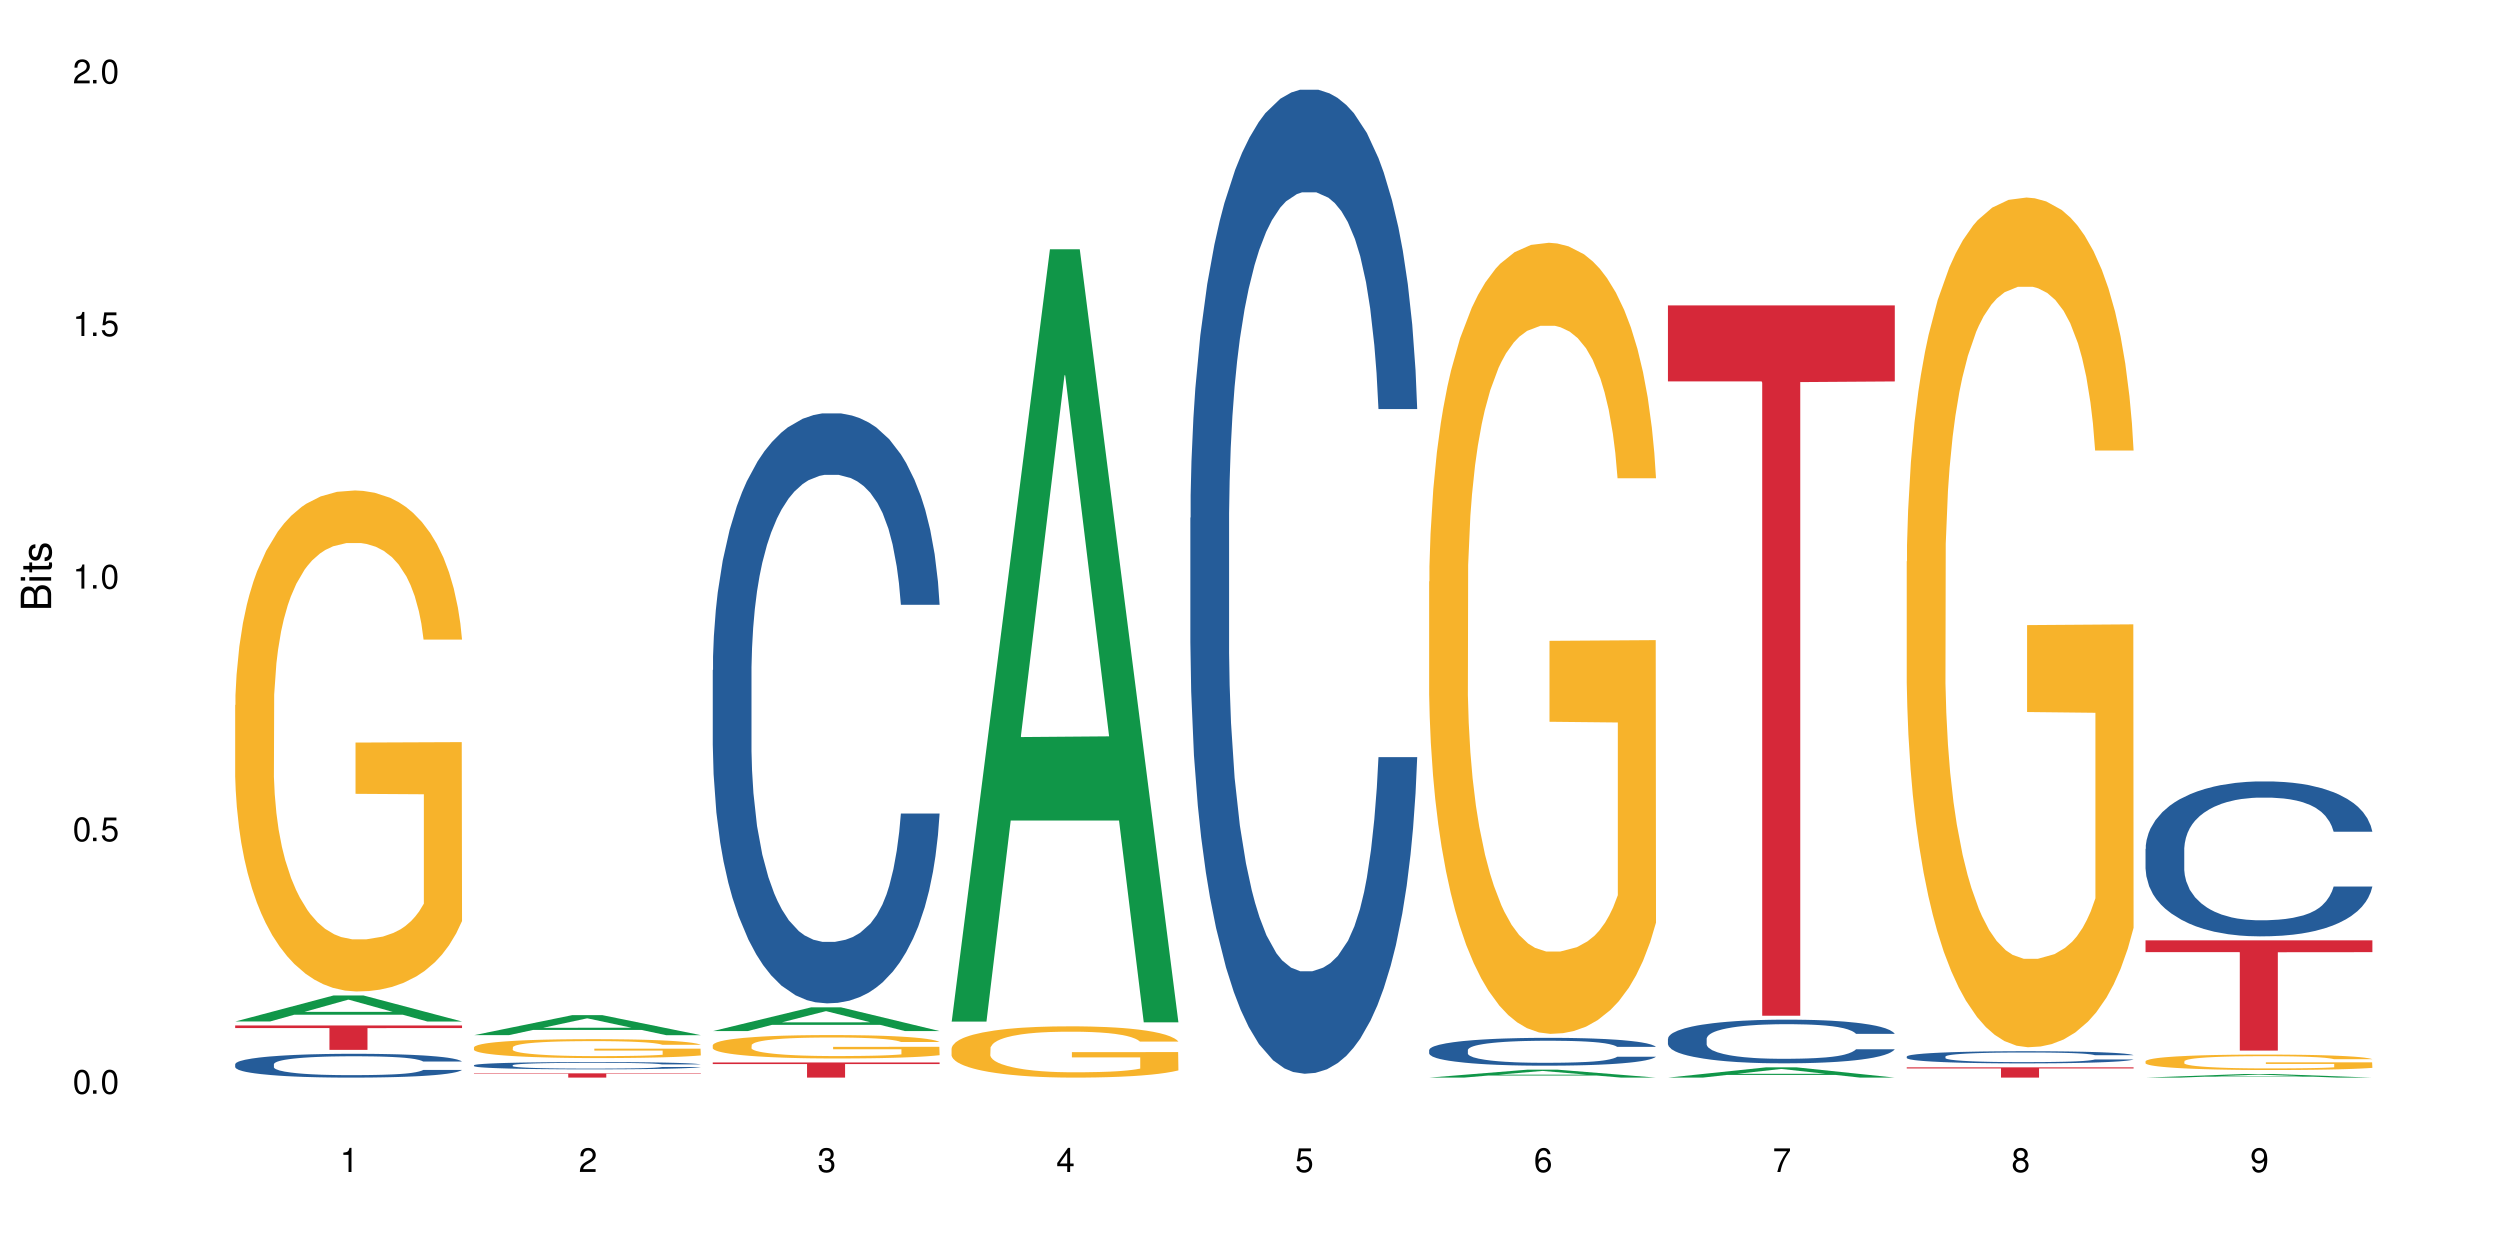 <?xml version="1.0" encoding="UTF-8"?>
<svg xmlns="http://www.w3.org/2000/svg" xmlns:xlink="http://www.w3.org/1999/xlink" width="720" height="360" viewBox="0 0 720 360">
<defs>
<g>
<g id="glyph-0-0">
</g>
<g id="glyph-0-1">
<path d="M 2.641 -6.938 C 2 -6.938 1.422 -6.656 1.078 -6.172 C 0.641 -5.562 0.406 -4.641 0.406 -3.359 C 0.406 -1.016 1.188 0.219 2.641 0.219 C 4.078 0.219 4.859 -1.016 4.859 -3.297 C 4.859 -4.641 4.656 -5.547 4.203 -6.172 C 3.844 -6.656 3.281 -6.938 2.641 -6.938 Z M 2.641 -6.188 C 3.547 -6.188 4 -5.25 4 -3.375 C 4 -1.406 3.562 -0.484 2.625 -0.484 C 1.734 -0.484 1.281 -1.438 1.281 -3.344 C 1.281 -5.25 1.734 -6.188 2.641 -6.188 Z M 2.641 -6.188 "/>
</g>
<g id="glyph-0-2">
<path d="M 1.828 -1 L 0.828 -1 L 0.828 0 L 1.828 0 Z M 1.828 -1 "/>
</g>
<g id="glyph-0-3">
<path d="M 4.562 -6.797 L 1.062 -6.797 L 0.547 -3.094 L 1.328 -3.094 C 1.719 -3.562 2.047 -3.734 2.578 -3.734 C 3.484 -3.734 4.062 -3.109 4.062 -2.094 C 4.062 -1.125 3.484 -0.531 2.578 -0.531 C 1.828 -0.531 1.375 -0.906 1.188 -1.672 L 0.328 -1.672 C 0.453 -1.109 0.547 -0.844 0.75 -0.594 C 1.125 -0.078 1.828 0.219 2.594 0.219 C 3.969 0.219 4.922 -0.781 4.922 -2.219 C 4.922 -3.562 4.031 -4.484 2.719 -4.484 C 2.25 -4.484 1.859 -4.359 1.469 -4.062 L 1.734 -5.969 L 4.562 -5.969 Z M 4.562 -6.797 "/>
</g>
<g id="glyph-0-4">
<path d="M 2.484 -4.938 L 2.484 0 L 3.328 0 L 3.328 -6.938 L 2.766 -6.938 C 2.469 -5.875 2.281 -5.734 0.984 -5.562 L 0.984 -4.938 Z M 2.484 -4.938 "/>
</g>
<g id="glyph-0-5">
<path d="M 4.859 -0.828 L 1.281 -0.828 C 1.359 -1.406 1.672 -1.781 2.5 -2.281 L 3.469 -2.828 C 4.406 -3.344 4.906 -4.062 4.906 -4.906 C 4.906 -5.484 4.672 -6.031 4.266 -6.406 C 3.859 -6.766 3.375 -6.938 2.719 -6.938 C 1.859 -6.938 1.219 -6.625 0.844 -6.031 C 0.609 -5.672 0.5 -5.234 0.484 -4.531 L 1.328 -4.531 C 1.359 -5.016 1.406 -5.281 1.531 -5.516 C 1.75 -5.938 2.188 -6.203 2.703 -6.203 C 3.469 -6.203 4.031 -5.641 4.031 -4.891 C 4.031 -4.344 3.719 -3.859 3.125 -3.516 L 2.234 -3 C 0.812 -2.172 0.406 -1.531 0.328 -0.016 L 4.859 -0.016 Z M 4.859 -0.828 "/>
</g>
<g id="glyph-0-6">
<path d="M 2.125 -3.188 L 2.578 -3.188 C 3.5 -3.188 3.984 -2.766 3.984 -1.922 C 3.984 -1.062 3.469 -0.531 2.594 -0.531 C 1.656 -0.531 1.203 -1 1.156 -2.016 L 0.312 -2.016 C 0.344 -1.453 0.438 -1.094 0.609 -0.781 C 0.953 -0.109 1.625 0.219 2.547 0.219 C 3.953 0.219 4.859 -0.625 4.859 -1.938 C 4.859 -2.828 4.516 -3.297 3.703 -3.594 C 4.344 -3.844 4.656 -4.328 4.656 -5.031 C 4.656 -6.219 3.875 -6.938 2.578 -6.938 C 1.203 -6.938 0.484 -6.172 0.453 -4.703 L 1.297 -4.703 C 1.312 -5.125 1.344 -5.359 1.453 -5.578 C 1.641 -5.969 2.062 -6.203 2.594 -6.203 C 3.344 -6.203 3.797 -5.75 3.797 -5 C 3.797 -4.516 3.609 -4.219 3.25 -4.047 C 3.016 -3.953 2.703 -3.922 2.125 -3.906 Z M 2.125 -3.188 "/>
</g>
<g id="glyph-0-7">
<path d="M 3.141 -1.672 L 3.141 0 L 3.984 0 L 3.984 -1.672 L 4.984 -1.672 L 4.984 -2.438 L 3.984 -2.438 L 3.984 -6.938 L 3.359 -6.938 L 0.266 -2.578 L 0.266 -1.672 Z M 3.141 -2.438 L 1 -2.438 L 3.141 -5.5 Z M 3.141 -2.438 "/>
</g>
<g id="glyph-0-8">
<path d="M 4.781 -5.125 C 4.609 -6.266 3.891 -6.938 2.844 -6.938 C 2.094 -6.938 1.422 -6.578 1.031 -5.953 C 0.594 -5.266 0.406 -4.422 0.406 -3.172 C 0.406 -2 0.578 -1.25 0.984 -0.641 C 1.359 -0.078 1.953 0.219 2.703 0.219 C 3.984 0.219 4.922 -0.75 4.922 -2.094 C 4.922 -3.375 4.062 -4.281 2.844 -4.281 C 2.172 -4.281 1.641 -4.031 1.281 -3.516 C 1.281 -5.234 1.828 -6.188 2.797 -6.188 C 3.391 -6.188 3.797 -5.797 3.938 -5.125 Z M 2.734 -3.531 C 3.547 -3.531 4.062 -2.953 4.062 -2.031 C 4.062 -1.156 3.484 -0.531 2.703 -0.531 C 1.922 -0.531 1.328 -1.188 1.328 -2.078 C 1.328 -2.938 1.906 -3.531 2.734 -3.531 Z M 2.734 -3.531 "/>
</g>
<g id="glyph-0-9">
<path d="M 4.984 -6.797 L 0.438 -6.797 L 0.438 -5.969 L 4.109 -5.969 C 2.5 -3.656 1.828 -2.234 1.328 0 L 2.219 0 C 2.594 -2.172 3.453 -4.047 4.984 -6.094 Z M 4.984 -6.797 "/>
</g>
<g id="glyph-0-10">
<path d="M 3.75 -3.656 C 4.469 -4.094 4.688 -4.438 4.688 -5.078 C 4.688 -6.172 3.844 -6.938 2.641 -6.938 C 1.438 -6.938 0.594 -6.172 0.594 -5.094 C 0.594 -4.438 0.812 -4.094 1.516 -3.656 C 0.734 -3.266 0.359 -2.703 0.359 -1.922 C 0.359 -0.656 1.281 0.219 2.641 0.219 C 3.984 0.219 4.922 -0.656 4.922 -1.922 C 4.922 -2.703 4.531 -3.266 3.75 -3.656 Z M 2.641 -6.188 C 3.359 -6.188 3.812 -5.75 3.812 -5.062 C 3.812 -4.406 3.344 -3.984 2.641 -3.984 C 1.922 -3.984 1.453 -4.406 1.453 -5.078 C 1.453 -5.75 1.922 -6.188 2.641 -6.188 Z M 2.641 -3.266 C 3.484 -3.266 4.062 -2.719 4.062 -1.906 C 4.062 -1.078 3.484 -0.531 2.625 -0.531 C 1.797 -0.531 1.219 -1.094 1.219 -1.906 C 1.219 -2.719 1.781 -3.266 2.641 -3.266 Z M 2.641 -3.266 "/>
</g>
<g id="glyph-0-11">
<path d="M 0.516 -1.578 C 0.672 -0.453 1.406 0.219 2.438 0.219 C 3.188 0.219 3.859 -0.141 4.266 -0.766 C 4.688 -1.453 4.891 -2.297 4.891 -3.547 C 4.891 -4.719 4.703 -5.453 4.312 -6.078 C 3.938 -6.641 3.344 -6.938 2.594 -6.938 C 1.297 -6.938 0.359 -5.969 0.359 -4.625 C 0.359 -3.344 1.234 -2.453 2.453 -2.453 C 3.094 -2.453 3.578 -2.672 4.016 -3.203 C 4 -1.484 3.469 -0.531 2.5 -0.531 C 1.906 -0.531 1.484 -0.906 1.359 -1.578 Z M 2.578 -6.203 C 3.375 -6.203 3.969 -5.531 3.969 -4.641 C 3.969 -3.797 3.391 -3.188 2.547 -3.188 C 1.734 -3.188 1.234 -3.766 1.234 -4.688 C 1.234 -5.562 1.797 -6.203 2.578 -6.203 Z M 2.578 -6.203 "/>
</g>
<g id="glyph-1-0">
</g>
<g id="glyph-1-1">
<path d="M 0 -0.953 L 0 -4.891 C 0 -5.719 -0.234 -6.344 -0.734 -6.797 C -1.188 -7.234 -1.812 -7.469 -2.5 -7.469 C -3.547 -7.469 -4.188 -7 -4.625 -5.875 C -4.984 -6.688 -5.625 -7.094 -6.531 -7.094 C -7.172 -7.094 -7.734 -6.859 -8.141 -6.391 C -8.562 -5.922 -8.75 -5.344 -8.75 -4.5 L -8.75 -0.953 Z M -4.984 -2.062 L -7.766 -2.062 L -7.766 -4.219 C -7.766 -4.844 -7.688 -5.203 -7.453 -5.5 C -7.219 -5.812 -6.859 -5.969 -6.375 -5.969 C -5.891 -5.969 -5.531 -5.812 -5.297 -5.5 C -5.062 -5.203 -4.984 -4.844 -4.984 -4.219 Z M -0.984 -2.062 L -4 -2.062 L -4 -4.781 C -4 -5.766 -3.438 -6.359 -2.484 -6.359 C -1.547 -6.359 -0.984 -5.766 -0.984 -4.781 Z M -0.984 -2.062 "/>
</g>
<g id="glyph-1-2">
<path d="M -6.281 -1.797 L -6.281 -0.797 L 0 -0.797 L 0 -1.797 Z M -8.75 -1.797 L -8.75 -0.797 L -7.484 -0.797 L -7.484 -1.797 Z M -8.75 -1.797 "/>
</g>
<g id="glyph-1-3">
<path d="M -6.281 -3.047 L -6.281 -2.016 L -8.016 -2.016 L -8.016 -1.016 L -6.281 -1.016 L -6.281 -0.172 L -5.469 -0.172 L -5.469 -1.016 L -0.719 -1.016 C -0.078 -1.016 0.281 -1.453 0.281 -2.234 C 0.281 -2.5 0.25 -2.719 0.188 -3.047 L -0.641 -3.047 C -0.609 -2.906 -0.594 -2.766 -0.594 -2.562 C -0.594 -2.141 -0.719 -2.016 -1.156 -2.016 L -5.469 -2.016 L -5.469 -3.047 Z M -6.281 -3.047 "/>
</g>
<g id="glyph-1-4">
<path d="M -4.531 -5.25 C -5.766 -5.25 -6.469 -4.422 -6.469 -2.969 C -6.469 -1.516 -5.719 -0.562 -4.547 -0.562 C -3.562 -0.562 -3.094 -1.062 -2.734 -2.562 L -2.516 -3.484 C -2.344 -4.188 -2.094 -4.469 -1.641 -4.469 C -1.047 -4.469 -0.641 -3.875 -0.641 -3 C -0.641 -2.453 -0.797 -2 -1.062 -1.75 C -1.25 -1.594 -1.422 -1.531 -1.875 -1.469 L -1.875 -0.406 C -0.422 -0.453 0.281 -1.266 0.281 -2.922 C 0.281 -4.5 -0.5 -5.516 -1.719 -5.516 C -2.656 -5.516 -3.172 -4.984 -3.469 -3.734 L -3.703 -2.766 C -3.891 -1.953 -4.156 -1.609 -4.594 -1.609 C -5.188 -1.609 -5.547 -2.125 -5.547 -2.938 C -5.547 -3.75 -5.203 -4.172 -4.531 -4.203 Z M -4.531 -5.25 "/>
</g>
</g>
</defs>
<rect x="-72" y="-36" width="864" height="432" fill="rgb(100%, 100%, 100%)" fill-opacity="1"/>
<path fill-rule="nonzero" fill="rgb(6.275%, 58.824%, 28.235%)" fill-opacity="1" d="M 67.73 294.188 L 67.801 294.18 L 96.07 286.691 L 104.656 286.691 L 133.066 294.195 L 123.082 294.195 L 115.965 292.234 L 84.762 292.234 L 77.781 294.188 L 67.73 294.188 L 87.766 291.426 L 113.102 291.418 L 100.469 287.918 L 100.328 287.91 L 100.188 287.93 L 87.695 291.418 L 87.766 291.426 Z M 67.73 294.188 "/>
<path fill-rule="nonzero" fill="rgb(14.51%, 36.078%, 60%)" fill-opacity="1" d="M 67.73 306.48 L 67.812 306.473 L 67.812 306.324 L 68.051 306.086 L 68.605 305.785 L 69.164 305.578 L 70.598 305.207 L 72.59 304.852 L 74.664 304.574 L 76.176 304.414 L 77.531 304.285 L 80.637 304.055 L 82.629 303.938 L 84.781 303.828 L 87.41 303.723 L 89.324 303.66 L 93.625 303.559 L 96.812 303.516 L 99.281 303.496 L 104.621 303.496 L 107.809 303.523 L 110.117 303.555 L 112.668 303.605 L 114.82 303.66 L 118.562 303.797 L 121.91 303.973 L 123.426 304.074 L 125.816 304.27 L 127.648 304.457 L 128.922 304.617 L 130.355 304.852 L 131.629 305.133 L 132.586 305.453 L 133.066 305.723 L 121.91 305.723 L 121.352 305.473 L 120.715 305.277 L 119.52 305.02 L 118.324 304.84 L 116.652 304.656 L 115.137 304.539 L 113.066 304.418 L 111.234 304.344 L 109.32 304.285 L 107.488 304.25 L 103.984 304.211 L 99.922 304.211 L 98.406 304.223 L 95.297 304.273 L 93.625 304.316 L 91.234 304.406 L 89.562 304.488 L 87.57 304.613 L 86.215 304.719 L 84.543 304.883 L 83.348 305.027 L 81.992 305.234 L 81.195 305.391 L 80.48 305.566 L 79.84 305.773 L 79.363 305.992 L 79.043 306.223 L 78.887 306.449 L 78.887 307.422 L 79.043 307.645 L 79.441 307.91 L 80.48 308.293 L 81.992 308.625 L 83.746 308.887 L 85.418 309.074 L 86.375 309.164 L 87.648 309.262 L 89.641 309.387 L 92.512 309.516 L 94.184 309.562 L 96.734 309.613 L 99.363 309.641 L 102.867 309.641 L 105.977 309.613 L 108.047 309.582 L 110.199 309.531 L 113.145 309.426 L 114.98 309.324 L 116.57 309.207 L 117.766 309.086 L 118.562 308.988 L 119.758 308.793 L 120.715 308.578 L 121.434 308.359 L 121.91 308.148 L 133.066 308.148 L 132.586 308.398 L 131.871 308.645 L 131.152 308.824 L 130.039 309.043 L 128.762 309.238 L 126.93 309.457 L 125.418 309.602 L 123.426 309.758 L 121.59 309.879 L 119.602 309.984 L 116.652 310.109 L 114.738 310.172 L 112.668 310.227 L 110.199 310.277 L 107.09 310.324 L 103.746 310.348 L 100.637 310.355 L 97.289 310.34 L 94.82 310.316 L 91.555 310.258 L 87.492 310.148 L 84.543 310.027 L 82.23 309.91 L 80.238 309.785 L 78.008 309.613 L 75.141 309.34 L 73.387 309.125 L 72.191 308.949 L 70.84 308.707 L 69.883 308.484 L 68.766 308.137 L 67.969 307.691 L 67.73 307.344 Z M 67.73 306.48 "/>
<path fill-rule="nonzero" fill="rgb(96.863%, 70.196%, 16.863%)" fill-opacity="1" d="M 67.73 203.055 L 67.812 202.922 L 67.812 200.289 L 68.129 194.359 L 68.926 186.188 L 69.961 179.465 L 71.078 174.195 L 71.793 171.43 L 72.988 167.477 L 74.023 164.574 L 76.656 158.645 L 80 153.109 L 81.832 150.738 L 83.906 148.5 L 86.852 145.996 L 88.207 145.074 L 92.352 142.965 L 97.051 141.645 L 102.23 141.25 L 104.621 141.383 L 107.887 141.91 L 112.348 143.359 L 114.898 144.676 L 116.891 145.996 L 118.961 147.707 L 121.512 150.344 L 123.902 153.508 L 125.816 156.668 L 127.727 160.621 L 129.32 164.84 L 130.676 169.453 L 131.871 174.984 L 132.586 179.598 L 133.066 184.211 L 121.988 184.211 L 121.352 179.598 L 120.637 176.039 L 119.441 171.691 L 118.246 168.527 L 117.051 166.023 L 114.82 162.598 L 112.906 160.492 L 110.516 158.645 L 108.207 157.461 L 105.578 156.668 L 103.984 156.406 L 99.762 156.406 L 95.938 157.328 L 93.707 158.383 L 92.113 159.438 L 89.879 161.414 L 88.527 162.996 L 87.73 164.047 L 85.34 168.133 L 83.746 171.824 L 82.871 174.328 L 81.754 178.281 L 80.957 181.84 L 80.082 187.109 L 79.602 191.062 L 78.965 200.023 L 78.887 223.742 L 79.125 228.75 L 79.602 234.156 L 80.238 238.898 L 81.195 243.906 L 82.152 247.727 L 83.824 252.867 L 85.258 256.293 L 86.375 258.535 L 88.527 262.09 L 89.402 263.277 L 91.473 265.648 L 93.625 267.496 L 96.254 269.074 L 98.246 269.867 L 101.434 270.527 L 105.496 270.527 L 110.277 269.734 L 113.305 268.68 L 115.379 267.625 L 116.73 266.703 L 118.406 265.254 L 119.602 263.938 L 120.715 262.488 L 122.07 260.246 L 122.07 228.75 L 102.391 228.621 L 102.391 213.859 L 132.984 213.73 L 133.066 265.254 L 131.391 268.812 L 129.32 272.238 L 127.328 274.875 L 125.258 277.113 L 122.309 279.617 L 119.918 281.199 L 116.254 283.043 L 112.906 284.23 L 109.402 285.02 L 106.293 285.418 L 102.629 285.547 L 99.363 285.285 L 95.855 284.492 L 93.066 283.441 L 90.52 282.121 L 87.969 280.41 L 84.781 277.641 L 82.711 275.402 L 80.559 272.633 L 78.406 269.34 L 76.496 265.781 L 75.219 263.016 L 73.945 259.852 L 72.59 255.898 L 71.316 251.418 L 70.359 247.332 L 69.484 242.719 L 68.848 238.371 L 68.211 232.441 L 67.891 227.699 L 67.73 223.613 Z M 67.73 203.055 "/>
<path fill-rule="nonzero" fill="rgb(83.922%, 15.686%, 22.353%)" fill-opacity="1" d="M 67.73 295.336 L 133.066 295.336 L 133.066 296.086 L 105.836 296.094 L 105.836 302.355 L 94.879 302.355 L 94.879 296.102 L 94.723 296.086 L 67.73 296.086 Z M 67.73 295.336 "/>
<path fill-rule="nonzero" fill="rgb(6.275%, 58.824%, 28.235%)" fill-opacity="1" d="M 136.504 298.125 L 136.574 298.121 L 164.844 292.352 L 173.43 292.352 L 201.836 298.133 L 191.855 298.133 L 184.738 296.621 L 153.535 296.621 L 146.555 298.125 L 136.504 298.125 L 156.535 296 L 181.875 295.992 L 169.242 293.297 L 169.102 293.289 L 168.961 293.305 L 156.469 295.992 L 156.535 296 Z M 136.504 298.125 "/>
<path fill-rule="nonzero" fill="rgb(14.51%, 36.078%, 60%)" fill-opacity="1" d="M 136.504 306.785 L 136.582 306.781 L 136.582 306.734 L 136.824 306.664 L 137.379 306.57 L 137.938 306.508 L 139.371 306.395 L 141.363 306.285 L 143.434 306.199 L 144.949 306.148 L 146.305 306.113 L 149.41 306.039 L 151.402 306.004 L 153.555 305.973 L 156.184 305.938 L 158.098 305.918 L 162.398 305.891 L 165.586 305.875 L 168.055 305.871 L 173.395 305.871 L 176.582 305.879 L 178.891 305.887 L 181.441 305.902 L 183.594 305.918 L 187.336 305.961 L 190.684 306.016 L 192.195 306.047 L 194.586 306.105 L 196.418 306.164 L 197.695 306.215 L 199.129 306.285 L 200.402 306.371 L 201.359 306.469 L 201.836 306.551 L 190.684 306.551 L 190.125 306.477 L 189.488 306.414 L 188.293 306.336 L 187.098 306.281 L 185.426 306.227 L 183.91 306.188 L 181.84 306.152 L 180.008 306.129 L 178.094 306.113 L 176.262 306.102 L 172.758 306.09 L 168.691 306.09 L 167.18 306.094 L 164.07 306.109 L 162.398 306.121 L 160.008 306.148 L 158.336 306.172 L 156.344 306.211 L 154.988 306.242 L 153.316 306.293 L 152.121 306.34 L 150.766 306.402 L 149.969 306.449 L 149.25 306.504 L 148.613 306.566 L 148.137 306.633 L 147.816 306.707 L 147.66 306.773 L 147.66 307.07 L 147.816 307.141 L 148.215 307.223 L 149.25 307.34 L 150.766 307.441 L 152.52 307.523 L 154.191 307.578 L 155.148 307.605 L 156.422 307.637 L 158.414 307.676 L 161.281 307.715 L 162.957 307.73 L 165.504 307.746 L 168.137 307.754 L 171.641 307.754 L 174.746 307.746 L 176.82 307.734 L 178.973 307.719 L 181.918 307.688 L 183.75 307.656 L 185.344 307.621 L 186.539 307.582 L 187.336 307.551 L 188.531 307.492 L 189.488 307.426 L 190.203 307.359 L 190.684 307.297 L 201.836 307.297 L 201.359 307.371 L 200.645 307.445 L 199.926 307.504 L 198.809 307.57 L 197.535 307.629 L 195.703 307.695 L 194.188 307.742 L 192.195 307.789 L 190.363 307.824 L 188.371 307.859 L 185.426 307.895 L 183.512 307.914 L 181.441 307.934 L 178.973 307.949 L 175.863 307.961 L 172.516 307.969 L 169.41 307.973 L 166.062 307.969 L 163.594 307.961 L 160.328 307.941 L 156.262 307.906 L 153.316 307.871 L 151.004 307.836 L 149.012 307.797 L 146.781 307.746 L 143.914 307.66 L 142.16 307.594 L 140.965 307.539 L 139.609 307.465 L 138.656 307.398 L 137.539 307.293 L 136.742 307.156 L 136.504 307.051 Z M 136.504 306.785 "/>
<path fill-rule="nonzero" fill="rgb(96.863%, 70.196%, 16.863%)" fill-opacity="1" d="M 136.504 301.609 L 136.582 301.605 L 136.582 301.504 L 136.902 301.281 L 137.699 300.973 L 138.734 300.719 L 139.852 300.52 L 140.566 300.414 L 141.762 300.266 L 142.797 300.156 L 145.426 299.934 L 148.773 299.723 L 150.605 299.633 L 152.68 299.547 L 155.625 299.453 L 156.98 299.418 L 161.125 299.34 L 165.824 299.289 L 171.004 299.273 L 173.395 299.281 L 176.66 299.301 L 181.121 299.355 L 183.672 299.402 L 185.664 299.453 L 187.734 299.52 L 190.285 299.617 L 192.676 299.738 L 194.586 299.855 L 196.5 300.008 L 198.094 300.168 L 199.449 300.34 L 200.645 300.551 L 201.359 300.723 L 201.836 300.898 L 190.762 300.898 L 190.125 300.723 L 189.41 300.59 L 188.215 300.426 L 187.02 300.305 L 185.824 300.211 L 183.594 300.082 L 181.68 300 L 179.289 299.934 L 176.98 299.887 L 174.348 299.855 L 172.758 299.848 L 168.535 299.848 L 164.707 299.883 L 162.477 299.922 L 160.883 299.961 L 158.652 300.035 L 157.301 300.098 L 156.504 300.137 L 154.113 300.289 L 152.52 300.43 L 151.641 300.523 L 150.527 300.676 L 149.73 300.809 L 148.852 301.008 L 148.375 301.156 L 147.738 301.496 L 147.66 302.391 L 147.898 302.582 L 148.375 302.785 L 149.012 302.965 L 149.969 303.152 L 150.926 303.297 L 152.598 303.492 L 154.031 303.621 L 155.148 303.707 L 157.301 303.84 L 158.176 303.887 L 160.246 303.977 L 162.398 304.043 L 165.027 304.105 L 167.02 304.133 L 170.207 304.16 L 174.27 304.16 L 179.051 304.129 L 182.078 304.09 L 184.148 304.051 L 185.504 304.016 L 187.176 303.961 L 188.371 303.91 L 189.488 303.855 L 190.844 303.77 L 190.844 302.582 L 171.164 302.574 L 171.164 302.02 L 201.758 302.012 L 201.836 303.961 L 200.164 304.094 L 198.094 304.223 L 196.102 304.324 L 194.031 304.41 L 191.082 304.504 L 188.691 304.562 L 185.027 304.633 L 181.68 304.676 L 178.176 304.707 L 175.066 304.723 L 171.402 304.727 L 168.137 304.719 L 164.629 304.688 L 161.84 304.648 L 159.289 304.598 L 156.742 304.531 L 153.555 304.43 L 151.484 304.344 L 149.332 304.238 L 147.18 304.113 L 145.27 303.98 L 143.992 303.875 L 142.719 303.758 L 141.363 303.605 L 140.09 303.438 L 139.133 303.281 L 138.258 303.109 L 137.617 302.945 L 136.98 302.719 L 136.664 302.543 L 136.504 302.387 Z M 136.504 301.609 "/>
<path fill-rule="nonzero" fill="rgb(83.922%, 15.686%, 22.353%)" fill-opacity="1" d="M 136.504 309.113 L 201.836 309.113 L 201.836 309.246 L 174.609 309.246 L 174.609 310.355 L 163.652 310.355 L 163.652 309.25 L 163.496 309.246 L 136.504 309.246 Z M 136.504 309.113 "/>
<path fill-rule="nonzero" fill="rgb(6.275%, 58.824%, 28.235%)" fill-opacity="1" d="M 205.277 296.949 L 205.348 296.941 L 233.617 290.113 L 242.203 290.113 L 270.609 296.953 L 260.629 296.953 L 253.508 295.168 L 222.309 295.168 L 215.328 296.949 L 205.277 296.949 L 225.309 294.43 L 250.648 294.422 L 238.012 291.23 L 237.875 291.223 L 237.734 291.242 L 225.238 294.422 L 225.309 294.43 Z M 205.277 296.949 "/>
<path fill-rule="nonzero" fill="rgb(14.51%, 36.078%, 60%)" fill-opacity="1" d="M 205.277 192.984 L 205.355 192.828 L 205.355 189.102 L 205.594 183.199 L 206.152 175.742 L 206.711 170.617 L 208.145 161.453 L 210.137 152.598 L 212.207 145.766 L 213.723 141.727 L 215.078 138.621 L 218.184 132.875 L 220.176 129.922 L 222.328 127.281 L 224.957 124.641 L 226.867 123.09 L 231.172 120.602 L 234.359 119.516 L 236.828 119.051 L 242.168 119.051 L 245.352 119.672 L 247.664 120.449 L 250.215 121.691 L 252.363 123.09 L 256.109 126.504 L 259.457 130.855 L 260.969 133.34 L 263.359 138.156 L 265.191 142.812 L 266.469 146.852 L 267.902 152.598 L 269.176 159.59 L 270.133 167.512 L 270.609 174.188 L 259.457 174.188 L 258.898 167.977 L 258.262 163.16 L 257.066 156.793 L 255.871 152.289 L 254.195 147.785 L 252.684 144.832 L 250.613 141.883 L 248.777 140.02 L 246.867 138.621 L 245.035 137.688 L 241.527 136.758 L 237.465 136.758 L 235.953 137.066 L 232.844 138.309 L 231.172 139.398 L 228.781 141.57 L 227.109 143.59 L 225.117 146.699 L 223.762 149.336 L 222.09 153.375 L 220.895 156.949 L 219.539 162.074 L 218.742 165.957 L 218.023 170.305 L 217.387 175.43 L 216.91 180.867 L 216.59 186.613 L 216.43 192.207 L 216.43 216.281 L 216.59 221.871 L 216.988 228.395 L 218.023 237.871 L 219.539 246.102 L 221.293 252.625 L 222.965 257.285 L 223.922 259.461 L 225.195 261.945 L 227.188 265.051 L 230.055 268.156 L 231.73 269.402 L 234.277 270.645 L 236.906 271.266 L 240.414 271.266 L 243.52 270.645 L 245.594 269.867 L 247.742 268.625 L 250.691 265.984 L 252.523 263.5 L 254.117 260.547 L 255.312 257.598 L 256.109 255.109 L 257.305 250.297 L 258.262 245.016 L 258.977 239.578 L 259.457 234.297 L 270.609 234.297 L 270.133 240.512 L 269.414 246.57 L 268.699 251.074 L 267.582 256.508 L 266.309 261.324 L 264.477 266.762 L 262.961 270.332 L 260.969 274.215 L 259.137 277.168 L 257.145 279.809 L 254.195 282.914 L 252.285 284.465 L 250.215 285.863 L 247.742 287.105 L 244.637 288.195 L 241.289 288.816 L 238.184 288.973 L 234.836 288.66 L 232.367 288.039 L 229.098 286.641 L 225.035 283.844 L 222.09 280.895 L 219.777 277.941 L 217.785 274.836 L 215.555 270.645 L 212.688 263.809 L 210.934 258.527 L 209.738 254.18 L 208.383 248.121 L 207.426 242.684 L 206.312 233.988 L 205.516 222.961 L 205.277 214.418 Z M 205.277 192.984 "/>
<path fill-rule="nonzero" fill="rgb(96.863%, 70.196%, 16.863%)" fill-opacity="1" d="M 205.277 300.984 L 205.355 300.98 L 205.355 300.855 L 205.676 300.578 L 206.473 300.195 L 207.508 299.883 L 208.621 299.637 L 209.34 299.508 L 210.535 299.32 L 211.57 299.188 L 214.199 298.91 L 217.547 298.652 L 219.379 298.539 L 221.449 298.434 L 224.398 298.316 L 225.754 298.273 L 229.895 298.176 L 234.598 298.113 L 239.777 298.098 L 242.168 298.102 L 245.434 298.129 L 249.895 298.195 L 252.445 298.258 L 254.438 298.316 L 256.508 298.398 L 259.059 298.52 L 261.449 298.668 L 263.359 298.816 L 265.273 299 L 266.867 299.199 L 268.219 299.414 L 269.414 299.672 L 270.133 299.891 L 270.609 300.105 L 259.535 300.105 L 258.898 299.891 L 258.18 299.723 L 256.984 299.52 L 255.789 299.371 L 254.594 299.254 L 252.363 299.094 L 250.453 298.996 L 248.062 298.91 L 245.75 298.855 L 243.121 298.816 L 241.527 298.805 L 237.305 298.805 L 233.48 298.848 L 231.25 298.898 L 229.656 298.945 L 227.426 299.039 L 226.07 299.113 L 225.273 299.16 L 222.883 299.352 L 221.293 299.527 L 220.414 299.641 L 219.301 299.828 L 218.504 299.992 L 217.625 300.238 L 217.148 300.426 L 216.512 300.844 L 216.43 301.953 L 216.672 302.188 L 217.148 302.438 L 217.785 302.66 L 218.742 302.895 L 219.699 303.074 L 221.371 303.312 L 222.805 303.473 L 223.922 303.578 L 226.07 303.746 L 226.949 303.801 L 229.02 303.91 L 231.172 303.996 L 233.801 304.07 L 235.793 304.109 L 238.98 304.141 L 243.043 304.141 L 247.824 304.102 L 250.852 304.055 L 252.922 304.004 L 254.277 303.961 L 255.949 303.895 L 257.145 303.832 L 258.262 303.766 L 259.613 303.66 L 259.613 302.188 L 239.934 302.18 L 239.934 301.492 L 270.531 301.484 L 270.609 303.895 L 268.938 304.059 L 266.867 304.219 L 264.875 304.344 L 262.801 304.449 L 259.855 304.566 L 257.465 304.637 L 253.801 304.727 L 250.453 304.781 L 246.945 304.816 L 243.84 304.836 L 240.176 304.84 L 236.906 304.828 L 233.402 304.793 L 230.613 304.742 L 228.062 304.68 L 225.516 304.602 L 222.328 304.473 L 220.254 304.367 L 218.105 304.238 L 215.953 304.086 L 214.039 303.918 L 212.766 303.789 L 211.492 303.641 L 210.137 303.457 L 208.863 303.246 L 207.906 303.055 L 207.027 302.84 L 206.391 302.637 L 205.754 302.359 L 205.438 302.137 L 205.277 301.945 Z M 205.277 300.984 "/>
<path fill-rule="nonzero" fill="rgb(83.922%, 15.686%, 22.353%)" fill-opacity="1" d="M 205.277 305.984 L 270.609 305.984 L 270.609 306.453 L 243.383 306.457 L 243.383 310.355 L 232.426 310.355 L 232.426 306.461 L 232.266 306.453 L 205.277 306.453 Z M 205.277 305.984 "/>
<path fill-rule="nonzero" fill="rgb(6.275%, 58.824%, 28.235%)" fill-opacity="1" d="M 274.051 294.23 L 274.117 294.02 L 302.387 71.781 L 310.973 71.781 L 339.383 294.438 L 329.402 294.438 L 322.281 236.316 L 291.082 236.316 L 284.102 294.23 L 274.051 294.23 L 294.082 212.273 L 319.422 212.066 L 306.785 108.16 L 306.645 107.949 L 306.508 108.578 L 294.012 212.066 L 294.082 212.273 Z M 274.051 294.23 "/>
<path fill-rule="nonzero" fill="rgb(96.863%, 70.196%, 16.863%)" fill-opacity="1" d="M 274.051 301.91 L 274.129 301.895 L 274.129 301.625 L 274.449 301.02 L 275.246 300.184 L 276.281 299.492 L 277.395 298.953 L 278.113 298.672 L 279.309 298.266 L 280.344 297.969 L 282.973 297.363 L 286.32 296.797 L 288.152 296.555 L 290.223 296.324 L 293.172 296.066 L 294.527 295.973 L 298.668 295.758 L 303.371 295.621 L 308.547 295.582 L 310.938 295.594 L 314.207 295.648 L 318.668 295.797 L 321.219 295.934 L 323.207 296.066 L 325.281 296.242 L 327.832 296.512 L 330.219 296.836 L 332.133 297.16 L 334.043 297.566 L 335.637 297.996 L 336.992 298.469 L 338.188 299.035 L 338.906 299.508 L 339.383 299.98 L 328.309 299.98 L 327.672 299.508 L 326.953 299.145 L 325.758 298.699 L 324.562 298.375 L 323.367 298.117 L 321.137 297.766 L 319.227 297.551 L 316.836 297.363 L 314.523 297.242 L 311.895 297.16 L 310.301 297.133 L 306.078 297.133 L 302.254 297.227 L 300.023 297.336 L 298.43 297.441 L 296.199 297.645 L 294.844 297.809 L 294.047 297.914 L 291.656 298.332 L 290.062 298.711 L 289.188 298.969 L 288.07 299.371 L 287.273 299.738 L 286.398 300.277 L 285.922 300.68 L 285.285 301.598 L 285.203 304.027 L 285.441 304.539 L 285.922 305.094 L 286.559 305.578 L 287.516 306.09 L 288.469 306.48 L 290.145 307.008 L 291.578 307.359 L 292.691 307.59 L 294.844 307.953 L 295.723 308.074 L 297.793 308.316 L 299.945 308.504 L 302.574 308.668 L 304.566 308.75 L 307.75 308.816 L 311.816 308.816 L 316.598 308.734 L 319.625 308.629 L 321.695 308.52 L 323.051 308.426 L 324.723 308.277 L 325.918 308.141 L 327.035 307.992 L 328.387 307.762 L 328.387 304.539 L 308.707 304.527 L 308.707 303.016 L 339.305 303 L 339.383 308.277 L 337.711 308.641 L 335.637 308.992 L 333.645 309.262 L 331.574 309.492 L 328.625 309.746 L 326.238 309.91 L 322.57 310.098 L 319.227 310.219 L 315.719 310.301 L 312.613 310.34 L 308.945 310.355 L 305.68 310.328 L 302.176 310.246 L 299.387 310.137 L 296.836 310.004 L 294.285 309.828 L 291.102 309.543 L 289.027 309.316 L 286.875 309.031 L 284.727 308.695 L 282.812 308.332 L 281.539 308.047 L 280.266 307.723 L 278.91 307.32 L 277.633 306.859 L 276.68 306.441 L 275.801 305.969 L 275.164 305.523 L 274.527 304.918 L 274.207 304.43 L 274.051 304.012 Z M 274.051 301.91 "/>
<path fill-rule="nonzero" fill="rgb(14.51%, 36.078%, 60%)" fill-opacity="1" d="M 342.82 149.156 L 342.902 148.898 L 342.902 142.684 L 343.141 132.84 L 343.699 120.402 L 344.258 111.855 L 345.691 96.57 L 347.684 81.805 L 349.754 70.41 L 351.266 63.672 L 352.621 58.492 L 355.73 48.906 L 357.723 43.984 L 359.871 39.582 L 362.5 35.18 L 364.414 32.59 L 368.715 28.445 L 371.902 26.629 L 374.375 25.852 L 379.711 25.852 L 382.898 26.891 L 385.211 28.184 L 387.758 30.258 L 389.91 32.59 L 393.656 38.289 L 397 45.539 L 398.516 49.684 L 400.906 57.715 L 402.738 65.488 L 404.012 72.223 L 405.445 81.805 L 406.723 93.465 L 407.68 106.676 L 408.156 117.812 L 397 117.812 L 396.445 107.453 L 395.805 99.422 L 394.609 88.801 L 393.414 81.289 L 391.742 73.777 L 390.23 68.855 L 388.156 63.934 L 386.324 60.824 L 384.414 58.492 L 382.578 56.938 L 379.074 55.383 L 375.012 55.383 L 373.496 55.902 L 370.391 57.973 L 368.715 59.789 L 366.324 63.414 L 364.652 66.781 L 362.66 71.961 L 361.305 76.367 L 359.633 83.102 L 358.438 89.059 L 357.082 97.609 L 356.285 104.086 L 355.57 111.336 L 354.934 119.887 L 354.453 128.953 L 354.137 138.539 L 353.977 147.863 L 353.977 188.016 L 354.137 197.34 L 354.535 208.219 L 355.57 224.023 L 357.082 237.75 L 358.836 248.633 L 360.508 256.402 L 361.465 260.027 L 362.742 264.172 L 364.734 269.355 L 367.602 274.535 L 369.273 276.609 L 371.824 278.68 L 374.453 279.715 L 377.957 279.715 L 381.066 278.68 L 383.137 277.387 L 385.289 275.312 L 388.238 270.91 L 390.07 266.766 L 391.664 261.844 L 392.859 256.922 L 393.656 252.777 L 394.852 244.746 L 395.805 235.938 L 396.523 226.871 L 397 218.062 L 408.156 218.062 L 407.68 228.426 L 406.961 238.527 L 406.242 246.039 L 405.129 255.105 L 403.852 263.137 L 402.02 272.203 L 400.508 278.16 L 398.516 284.637 L 396.684 289.559 L 394.691 293.965 L 391.742 299.145 L 389.832 301.734 L 387.758 304.066 L 385.289 306.141 L 382.18 307.953 L 378.836 308.988 L 375.727 309.246 L 372.383 308.73 L 369.91 307.691 L 366.645 305.363 L 362.582 300.699 L 359.633 295.777 L 357.324 290.855 L 355.332 285.676 L 353.102 278.68 L 350.23 267.281 L 348.48 258.473 L 347.285 251.223 L 345.93 241.117 L 344.973 232.051 L 343.859 217.547 L 343.062 199.152 L 342.82 184.906 Z M 342.82 149.156 "/>
<path fill-rule="nonzero" fill="rgb(6.275%, 58.824%, 28.235%)" fill-opacity="1" d="M 411.594 310.352 L 411.664 310.348 L 439.934 308.062 L 448.52 308.062 L 476.93 310.355 L 466.945 310.355 L 459.828 309.754 L 428.625 309.754 L 421.645 310.352 L 411.594 310.352 L 431.629 309.508 L 456.965 309.504 L 444.332 308.438 L 444.191 308.434 L 444.051 308.441 L 431.559 309.504 L 431.629 309.508 Z M 411.594 310.352 "/>
<path fill-rule="nonzero" fill="rgb(14.51%, 36.078%, 60%)" fill-opacity="1" d="M 411.594 302.391 L 411.676 302.383 L 411.676 302.207 L 411.914 301.93 L 412.473 301.578 L 413.027 301.336 L 414.461 300.902 L 416.453 300.484 L 418.527 300.164 L 420.039 299.973 L 421.395 299.824 L 424.5 299.555 L 426.492 299.414 L 428.645 299.289 L 431.273 299.164 L 433.188 299.094 L 437.488 298.977 L 440.676 298.926 L 443.145 298.902 L 448.484 298.902 L 451.672 298.93 L 453.98 298.969 L 456.531 299.027 L 458.684 299.094 L 462.426 299.254 L 465.773 299.457 L 467.289 299.574 L 469.68 299.805 L 471.512 300.023 L 472.785 300.215 L 474.219 300.484 L 475.496 300.816 L 476.449 301.188 L 476.93 301.504 L 465.773 301.504 L 465.215 301.211 L 464.578 300.984 L 463.383 300.684 L 462.188 300.469 L 460.516 300.258 L 459 300.117 L 456.93 299.98 L 455.098 299.891 L 453.184 299.824 L 451.352 299.781 L 447.848 299.738 L 443.785 299.738 L 442.27 299.754 L 439.164 299.812 L 437.488 299.863 L 435.098 299.965 L 433.426 300.059 L 431.434 300.207 L 430.078 300.332 L 428.406 300.52 L 427.211 300.691 L 425.855 300.934 L 425.059 301.113 L 424.344 301.32 L 423.707 301.562 L 423.227 301.82 L 422.91 302.09 L 422.75 302.352 L 422.75 303.488 L 422.91 303.754 L 423.309 304.062 L 424.344 304.508 L 425.855 304.895 L 427.609 305.203 L 429.281 305.426 L 430.238 305.527 L 431.512 305.645 L 433.504 305.789 L 436.375 305.938 L 438.047 305.996 L 440.598 306.055 L 443.227 306.082 L 446.73 306.082 L 449.84 306.055 L 451.91 306.016 L 454.062 305.957 L 457.008 305.836 L 458.844 305.719 L 460.438 305.578 L 461.629 305.438 L 462.426 305.32 L 463.621 305.094 L 464.578 304.844 L 465.297 304.59 L 465.773 304.34 L 476.93 304.34 L 476.449 304.633 L 475.734 304.918 L 475.016 305.129 L 473.902 305.387 L 472.625 305.613 L 470.793 305.871 L 469.281 306.039 L 467.289 306.223 L 465.457 306.363 L 463.465 306.488 L 460.516 306.633 L 458.602 306.707 L 456.531 306.773 L 454.062 306.832 L 450.953 306.883 L 447.609 306.91 L 444.5 306.918 L 441.152 306.902 L 438.684 306.875 L 435.418 306.809 L 431.355 306.676 L 428.406 306.539 L 426.094 306.398 L 424.105 306.254 L 421.871 306.055 L 419.004 305.73 L 417.25 305.484 L 416.055 305.277 L 414.703 304.992 L 413.746 304.734 L 412.629 304.324 L 411.832 303.805 L 411.594 303.402 Z M 411.594 302.391 "/>
<path fill-rule="nonzero" fill="rgb(96.863%, 70.196%, 16.863%)" fill-opacity="1" d="M 411.594 167.5 L 411.676 167.293 L 411.676 163.133 L 411.992 153.77 L 412.789 140.867 L 413.824 130.254 L 414.941 121.934 L 415.656 117.562 L 416.852 111.32 L 417.891 106.742 L 420.52 97.379 L 423.863 88.641 L 425.695 84.895 L 427.77 81.355 L 430.715 77.402 L 432.07 75.945 L 436.215 72.617 L 440.914 70.535 L 446.094 69.914 L 448.484 70.121 L 451.75 70.953 L 456.211 73.242 L 458.762 75.324 L 460.754 77.402 L 462.824 80.109 L 465.375 84.27 L 467.766 89.266 L 469.68 94.258 L 471.59 100.5 L 473.184 107.16 L 474.539 114.441 L 475.734 123.18 L 476.449 130.465 L 476.93 137.746 L 465.855 137.746 L 465.215 130.465 L 464.5 124.844 L 463.305 117.98 L 462.109 112.984 L 460.914 109.031 L 458.684 103.621 L 456.77 100.293 L 454.379 97.379 L 452.07 95.508 L 449.441 94.258 L 447.848 93.84 L 443.625 93.84 L 439.801 95.297 L 437.57 96.961 L 435.977 98.629 L 433.746 101.75 L 432.391 104.246 L 431.594 105.91 L 429.203 112.359 L 427.609 118.188 L 426.734 122.141 L 425.617 128.383 L 424.82 134 L 423.945 142.324 L 423.465 148.566 L 422.828 162.715 L 422.75 200.172 L 422.988 208.078 L 423.465 216.609 L 424.105 224.098 L 425.059 232.008 L 426.016 238.039 L 427.688 246.156 L 429.125 251.566 L 430.238 255.102 L 432.391 260.723 L 433.266 262.594 L 435.336 266.34 L 437.488 269.254 L 440.117 271.75 L 442.109 272.996 L 445.297 274.039 L 449.359 274.039 L 454.141 272.789 L 457.168 271.125 L 459.242 269.461 L 460.594 268.004 L 462.27 265.715 L 463.465 263.633 L 464.578 261.344 L 465.934 257.809 L 465.934 208.078 L 446.254 207.867 L 446.254 184.562 L 476.848 184.355 L 476.93 265.715 L 475.254 271.332 L 473.184 276.742 L 471.191 280.906 L 469.121 284.441 L 466.172 288.395 L 463.781 290.895 L 460.117 293.805 L 456.77 295.68 L 453.266 296.926 L 450.156 297.551 L 446.492 297.758 L 443.227 297.344 L 439.719 296.094 L 436.93 294.43 L 434.383 292.348 L 431.832 289.645 L 428.645 285.273 L 426.574 281.738 L 424.422 277.367 L 422.27 272.164 L 420.359 266.547 L 419.082 262.176 L 417.809 257.184 L 416.453 250.941 L 415.18 243.867 L 414.223 237.418 L 413.348 230.133 L 412.711 223.266 L 412.074 213.902 L 411.754 206.414 L 411.594 199.961 Z M 411.594 167.5 "/>
<path fill-rule="nonzero" fill="rgb(6.275%, 58.824%, 28.235%)" fill-opacity="1" d="M 480.367 310.352 L 480.438 310.348 L 508.707 307.383 L 517.293 307.383 L 545.703 310.355 L 535.719 310.355 L 528.602 309.578 L 497.398 309.578 L 490.418 310.352 L 480.367 310.352 L 500.398 309.258 L 525.738 309.254 L 513.105 307.867 L 512.965 307.863 L 512.824 307.875 L 500.332 309.254 L 500.398 309.258 Z M 480.367 310.352 "/>
<path fill-rule="nonzero" fill="rgb(14.51%, 36.078%, 60%)" fill-opacity="1" d="M 480.367 299.137 L 480.445 299.125 L 480.445 298.852 L 480.688 298.414 L 481.242 297.863 L 481.801 297.484 L 483.234 296.805 L 485.227 296.148 L 487.301 295.645 L 488.812 295.344 L 490.168 295.117 L 493.273 294.691 L 495.266 294.473 L 497.418 294.277 L 500.047 294.082 L 501.961 293.965 L 506.262 293.781 L 509.449 293.703 L 511.918 293.668 L 517.258 293.668 L 520.445 293.715 L 522.754 293.77 L 525.305 293.863 L 527.457 293.965 L 531.199 294.219 L 534.547 294.543 L 536.059 294.727 L 538.449 295.082 L 540.285 295.426 L 541.559 295.727 L 542.992 296.148 L 544.266 296.668 L 545.223 297.254 L 545.703 297.746 L 534.547 297.746 L 533.988 297.289 L 533.352 296.93 L 532.156 296.461 L 530.961 296.129 L 529.289 295.793 L 527.773 295.574 L 525.703 295.355 L 523.871 295.219 L 521.957 295.117 L 520.125 295.047 L 516.621 294.977 L 512.555 294.977 L 511.043 295 L 507.934 295.094 L 506.262 295.172 L 503.871 295.336 L 502.199 295.484 L 500.207 295.715 L 498.852 295.91 L 497.18 296.207 L 495.984 296.473 L 494.629 296.852 L 493.832 297.137 L 493.117 297.461 L 492.477 297.84 L 492 298.242 L 491.68 298.668 L 491.523 299.082 L 491.523 300.863 L 491.68 301.273 L 492.078 301.758 L 493.117 302.457 L 494.629 303.066 L 496.383 303.551 L 498.055 303.895 L 499.012 304.055 L 500.285 304.238 L 502.277 304.469 L 505.145 304.699 L 506.82 304.793 L 509.367 304.883 L 512 304.93 L 515.504 304.93 L 518.613 304.883 L 520.684 304.824 L 522.836 304.734 L 525.781 304.539 L 527.613 304.355 L 529.207 304.137 L 530.402 303.918 L 531.199 303.734 L 532.395 303.379 L 533.352 302.988 L 534.07 302.586 L 534.547 302.195 L 545.703 302.195 L 545.223 302.652 L 544.508 303.102 L 543.789 303.438 L 542.672 303.836 L 541.398 304.195 L 539.566 304.598 L 538.051 304.859 L 536.059 305.148 L 534.227 305.367 L 532.234 305.562 L 529.289 305.793 L 527.375 305.906 L 525.305 306.008 L 522.836 306.102 L 519.727 306.184 L 516.379 306.227 L 513.273 306.238 L 509.926 306.215 L 507.457 306.172 L 504.191 306.066 L 500.125 305.859 L 497.18 305.641 L 494.867 305.422 L 492.875 305.195 L 490.645 304.883 L 487.777 304.379 L 486.023 303.988 L 484.828 303.664 L 483.473 303.219 L 482.52 302.816 L 481.402 302.172 L 480.605 301.355 L 480.367 300.723 Z M 480.367 299.137 "/>
<path fill-rule="nonzero" fill="rgb(83.922%, 15.686%, 22.353%)" fill-opacity="1" d="M 480.367 87.953 L 545.703 87.953 L 545.703 109.852 L 518.473 110.043 L 518.473 292.523 L 507.516 292.523 L 507.516 110.234 L 507.359 109.852 L 480.367 109.852 Z M 480.367 87.953 "/>
<path fill-rule="nonzero" fill="rgb(14.51%, 36.078%, 60%)" fill-opacity="1" d="M 549.141 304.277 L 549.219 304.273 L 549.219 304.199 L 549.457 304.078 L 550.016 303.922 L 550.574 303.816 L 552.008 303.629 L 554 303.445 L 556.07 303.305 L 557.586 303.223 L 558.941 303.156 L 562.047 303.039 L 564.039 302.977 L 566.191 302.926 L 568.82 302.871 L 570.73 302.836 L 575.035 302.785 L 578.223 302.766 L 580.691 302.754 L 586.031 302.754 L 589.215 302.766 L 591.527 302.781 L 594.078 302.809 L 596.227 302.836 L 599.973 302.906 L 603.32 302.996 L 604.832 303.047 L 607.223 303.148 L 609.055 303.242 L 610.332 303.328 L 611.766 303.445 L 613.039 303.59 L 613.996 303.754 L 614.473 303.891 L 603.32 303.891 L 602.762 303.762 L 602.125 303.664 L 600.93 303.531 L 599.734 303.438 L 598.062 303.348 L 596.547 303.285 L 594.477 303.227 L 592.645 303.188 L 590.73 303.156 L 588.898 303.137 L 585.391 303.121 L 581.328 303.121 L 579.816 303.125 L 576.707 303.152 L 575.035 303.172 L 572.645 303.219 L 570.973 303.262 L 568.98 303.324 L 567.625 303.379 L 565.953 303.461 L 564.758 303.535 L 563.402 303.641 L 562.605 303.723 L 561.887 303.812 L 561.25 303.918 L 560.773 304.027 L 560.453 304.148 L 560.293 304.262 L 560.293 304.758 L 560.453 304.875 L 560.852 305.008 L 561.887 305.203 L 563.402 305.371 L 565.156 305.508 L 566.828 305.602 L 567.785 305.648 L 569.059 305.699 L 571.051 305.762 L 573.918 305.828 L 575.594 305.852 L 578.141 305.879 L 580.77 305.891 L 584.277 305.891 L 587.383 305.879 L 589.457 305.863 L 591.605 305.836 L 594.555 305.781 L 596.387 305.73 L 597.98 305.672 L 599.176 305.609 L 599.973 305.559 L 601.168 305.457 L 602.125 305.352 L 602.84 305.238 L 603.32 305.129 L 614.473 305.129 L 613.996 305.258 L 613.277 305.383 L 612.562 305.477 L 611.445 305.586 L 610.172 305.688 L 608.34 305.797 L 606.824 305.871 L 604.832 305.953 L 603 306.012 L 601.008 306.066 L 598.062 306.133 L 596.148 306.164 L 594.078 306.191 L 591.605 306.219 L 588.5 306.238 L 585.152 306.254 L 582.047 306.258 L 578.699 306.25 L 576.23 306.238 L 572.965 306.207 L 568.898 306.148 L 565.953 306.09 L 563.641 306.027 L 561.648 305.965 L 559.418 305.879 L 556.551 305.738 L 554.797 305.629 L 553.602 305.539 L 552.246 305.414 L 551.293 305.301 L 550.176 305.121 L 549.379 304.895 L 549.141 304.719 Z M 549.141 304.277 "/>
<path fill-rule="nonzero" fill="rgb(96.863%, 70.196%, 16.863%)" fill-opacity="1" d="M 549.141 161.703 L 549.219 161.48 L 549.219 157.012 L 549.539 146.953 L 550.336 133.098 L 551.371 121.699 L 552.484 112.758 L 553.203 108.066 L 554.398 101.363 L 555.434 96.445 L 558.062 86.387 L 561.41 77 L 563.242 72.977 L 565.312 69.18 L 568.262 64.934 L 569.617 63.367 L 573.758 59.793 L 578.461 57.559 L 583.641 56.887 L 586.031 57.109 L 589.297 58.004 L 593.758 60.461 L 596.309 62.695 L 598.301 64.934 L 600.371 67.836 L 602.922 72.309 L 605.312 77.672 L 607.223 83.035 L 609.137 89.738 L 610.73 96.891 L 612.082 104.715 L 613.277 114.102 L 613.996 121.922 L 614.473 129.746 L 603.398 129.746 L 602.762 121.922 L 602.043 115.887 L 600.848 108.512 L 599.652 103.148 L 598.461 98.902 L 596.227 93.094 L 594.316 89.516 L 591.926 86.387 L 589.613 84.375 L 586.984 83.035 L 585.391 82.59 L 581.168 82.59 L 577.344 84.152 L 575.113 85.941 L 573.52 87.727 L 571.289 91.082 L 569.934 93.762 L 569.137 95.551 L 566.75 102.48 L 565.156 108.738 L 564.277 112.984 L 563.164 119.688 L 562.367 125.723 L 561.488 134.66 L 561.012 141.367 L 560.375 156.562 L 560.293 196.793 L 560.535 205.285 L 561.012 214.449 L 561.648 222.496 L 562.605 230.988 L 563.562 237.469 L 565.234 246.184 L 566.668 251.996 L 567.785 255.797 L 569.934 261.828 L 570.812 263.84 L 572.883 267.863 L 575.035 270.992 L 577.664 273.676 L 579.656 275.016 L 582.844 276.133 L 586.906 276.133 L 591.688 274.793 L 594.715 273.004 L 596.785 271.215 L 598.141 269.652 L 599.812 267.195 L 601.008 264.957 L 602.125 262.5 L 603.48 258.699 L 603.48 205.285 L 583.797 205.062 L 583.797 180.031 L 614.395 179.809 L 614.473 267.195 L 612.801 273.227 L 610.73 279.039 L 608.738 283.508 L 606.664 287.309 L 603.719 291.555 L 601.328 294.238 L 597.664 297.367 L 594.316 299.375 L 590.809 300.719 L 587.703 301.387 L 584.039 301.613 L 580.77 301.164 L 577.266 299.824 L 574.477 298.035 L 571.926 295.801 L 569.379 292.895 L 566.191 288.203 L 564.117 284.402 L 561.969 279.711 L 559.816 274.121 L 557.902 268.086 L 556.629 263.395 L 555.355 258.031 L 554 251.324 L 552.727 243.727 L 551.77 236.797 L 550.895 228.977 L 550.254 221.602 L 549.617 211.543 L 549.301 203.496 L 549.141 196.57 Z M 549.141 161.703 "/>
<path fill-rule="nonzero" fill="rgb(83.922%, 15.686%, 22.353%)" fill-opacity="1" d="M 549.141 307.398 L 614.473 307.398 L 614.473 307.715 L 587.246 307.719 L 587.246 310.355 L 576.289 310.355 L 576.289 307.719 L 576.129 307.715 L 549.141 307.715 Z M 549.141 307.398 "/>
<path fill-rule="nonzero" fill="rgb(6.275%, 58.824%, 28.235%)" fill-opacity="1" d="M 617.914 310.352 L 617.98 310.352 L 646.25 309.312 L 654.836 309.312 L 683.246 310.355 L 673.266 310.355 L 666.145 310.082 L 634.945 310.082 L 627.965 310.352 L 617.914 310.352 L 637.945 309.969 L 663.285 309.969 L 650.648 309.48 L 650.512 309.48 L 650.371 309.484 L 637.875 309.969 L 637.945 309.969 Z M 617.914 310.352 "/>
<path fill-rule="nonzero" fill="rgb(14.51%, 36.078%, 60%)" fill-opacity="1" d="M 617.914 244.477 L 617.992 244.438 L 617.992 243.457 L 618.23 241.91 L 618.789 239.953 L 619.348 238.605 L 620.781 236.203 L 622.773 233.879 L 624.844 232.082 L 626.359 231.023 L 627.711 230.207 L 630.82 228.699 L 632.812 227.926 L 634.965 227.23 L 637.594 226.539 L 639.504 226.129 L 643.809 225.477 L 646.996 225.191 L 649.465 225.07 L 654.801 225.07 L 657.988 225.234 L 660.301 225.438 L 662.852 225.762 L 665 226.129 L 668.746 227.027 L 672.094 228.168 L 673.605 228.82 L 675.996 230.086 L 677.828 231.309 L 679.102 232.367 L 680.539 233.879 L 681.812 235.711 L 682.77 237.793 L 683.246 239.543 L 672.094 239.543 L 671.535 237.914 L 670.898 236.648 L 669.703 234.977 L 668.508 233.797 L 666.832 232.613 L 665.32 231.84 L 663.246 231.062 L 661.414 230.574 L 659.504 230.207 L 657.672 229.965 L 654.164 229.719 L 650.102 229.719 L 648.586 229.801 L 645.48 230.125 L 643.809 230.41 L 641.418 230.98 L 639.742 231.512 L 637.75 232.328 L 636.398 233.02 L 634.723 234.082 L 633.527 235.02 L 632.176 236.363 L 631.379 237.383 L 630.66 238.523 L 630.023 239.871 L 629.547 241.297 L 629.227 242.805 L 629.066 244.273 L 629.066 250.594 L 629.227 252.062 L 629.625 253.773 L 630.66 256.262 L 632.176 258.422 L 633.926 260.133 L 635.602 261.359 L 636.559 261.93 L 637.832 262.582 L 639.824 263.395 L 642.691 264.211 L 644.363 264.539 L 646.914 264.863 L 649.543 265.027 L 653.051 265.027 L 656.156 264.863 L 658.227 264.66 L 660.379 264.332 L 663.328 263.641 L 665.16 262.988 L 666.754 262.215 L 667.949 261.438 L 668.746 260.785 L 669.941 259.523 L 670.898 258.137 L 671.613 256.711 L 672.094 255.324 L 683.246 255.324 L 682.77 256.953 L 682.051 258.543 L 681.336 259.727 L 680.219 261.152 L 678.945 262.418 L 677.113 263.844 L 675.598 264.781 L 673.605 265.801 L 671.773 266.578 L 669.781 267.27 L 666.832 268.086 L 664.922 268.492 L 662.852 268.859 L 660.379 269.188 L 657.273 269.473 L 653.926 269.633 L 650.82 269.676 L 647.473 269.594 L 645.004 269.43 L 641.734 269.062 L 637.672 268.328 L 634.723 267.555 L 632.414 266.781 L 630.422 265.965 L 628.191 264.863 L 625.324 263.07 L 623.57 261.684 L 622.375 260.543 L 621.02 258.953 L 620.062 257.523 L 618.949 255.242 L 618.152 252.348 L 617.914 250.105 Z M 617.914 244.477 "/>
<path fill-rule="nonzero" fill="rgb(96.863%, 70.196%, 16.863%)" fill-opacity="1" d="M 617.914 305.625 L 617.992 305.621 L 617.992 305.539 L 618.312 305.355 L 619.109 305.105 L 620.145 304.898 L 621.258 304.734 L 621.977 304.648 L 623.172 304.527 L 624.207 304.438 L 626.836 304.254 L 630.184 304.086 L 632.016 304.012 L 634.086 303.941 L 637.035 303.863 L 638.391 303.836 L 642.531 303.773 L 647.234 303.73 L 652.414 303.719 L 654.801 303.723 L 658.07 303.738 L 662.531 303.785 L 665.082 303.824 L 667.074 303.863 L 669.145 303.918 L 671.695 304 L 674.082 304.098 L 675.996 304.195 L 677.91 304.316 L 679.5 304.445 L 680.855 304.59 L 682.051 304.758 L 682.77 304.902 L 683.246 305.043 L 672.172 305.043 L 671.535 304.902 L 670.816 304.793 L 669.621 304.656 L 668.426 304.559 L 667.23 304.484 L 665 304.379 L 663.09 304.312 L 660.699 304.254 L 658.387 304.219 L 655.758 304.195 L 654.164 304.188 L 649.941 304.188 L 646.117 304.215 L 643.887 304.246 L 642.293 304.281 L 640.062 304.34 L 638.707 304.391 L 637.91 304.422 L 635.52 304.547 L 633.926 304.66 L 633.051 304.738 L 631.934 304.859 L 631.141 304.969 L 630.262 305.133 L 629.785 305.254 L 629.148 305.531 L 629.066 306.262 L 629.305 306.418 L 629.785 306.586 L 630.422 306.73 L 631.379 306.887 L 632.332 307.004 L 634.008 307.16 L 635.441 307.266 L 636.559 307.336 L 638.707 307.445 L 639.586 307.48 L 641.656 307.555 L 643.809 307.613 L 646.438 307.66 L 648.43 307.684 L 651.617 307.707 L 655.68 307.707 L 660.461 307.68 L 663.488 307.648 L 665.559 307.617 L 666.914 307.59 L 668.586 307.543 L 669.781 307.504 L 670.898 307.457 L 672.25 307.391 L 672.25 306.418 L 652.57 306.414 L 652.57 305.957 L 683.168 305.953 L 683.246 307.543 L 681.574 307.652 L 679.5 307.758 L 677.512 307.84 L 675.438 307.91 L 672.492 307.984 L 670.102 308.035 L 666.434 308.094 L 663.09 308.129 L 659.582 308.152 L 656.477 308.164 L 652.809 308.168 L 649.543 308.16 L 646.039 308.137 L 643.25 308.105 L 640.699 308.062 L 638.148 308.012 L 634.965 307.926 L 632.891 307.855 L 630.742 307.77 L 628.59 307.668 L 626.676 307.559 L 625.402 307.473 L 624.129 307.375 L 622.773 307.254 L 621.496 307.117 L 620.543 306.992 L 619.664 306.848 L 619.027 306.715 L 618.391 306.531 L 618.07 306.387 L 617.914 306.258 Z M 617.914 305.625 "/>
<path fill-rule="nonzero" fill="rgb(83.922%, 15.686%, 22.353%)" fill-opacity="1" d="M 617.914 270.816 L 683.246 270.816 L 683.246 274.219 L 656.016 274.246 L 656.016 302.578 L 645.062 302.578 L 645.062 274.277 L 644.902 274.219 L 617.914 274.219 Z M 617.914 270.816 "/>
<g fill="rgb(0%, 0%, 0%)" fill-opacity="1">
<use xlink:href="#glyph-0-1" x="20.965" y="314.993"/>
<use xlink:href="#glyph-0-2" x="25.965" y="314.993"/>
<use xlink:href="#glyph-0-1" x="28.965" y="314.993"/>
</g>
<g fill="rgb(0%, 0%, 0%)" fill-opacity="1">
<use xlink:href="#glyph-0-1" x="20.965" y="242.251"/>
<use xlink:href="#glyph-0-2" x="25.965" y="242.251"/>
<use xlink:href="#glyph-0-3" x="28.965" y="242.251"/>
</g>
<g fill="rgb(0%, 0%, 0%)" fill-opacity="1">
<use xlink:href="#glyph-0-4" x="20.965" y="169.509"/>
<use xlink:href="#glyph-0-2" x="25.965" y="169.509"/>
<use xlink:href="#glyph-0-1" x="28.965" y="169.509"/>
</g>
<g fill="rgb(0%, 0%, 0%)" fill-opacity="1">
<use xlink:href="#glyph-0-4" x="20.965" y="96.767"/>
<use xlink:href="#glyph-0-2" x="25.965" y="96.767"/>
<use xlink:href="#glyph-0-3" x="28.965" y="96.767"/>
</g>
<g fill="rgb(0%, 0%, 0%)" fill-opacity="1">
<use xlink:href="#glyph-0-5" x="20.965" y="24.024"/>
<use xlink:href="#glyph-0-2" x="25.965" y="24.024"/>
<use xlink:href="#glyph-0-1" x="28.965" y="24.024"/>
</g>
<g fill="rgb(0%, 0%, 0%)" fill-opacity="1">
<use xlink:href="#glyph-0-4" x="97.898" y="337.532"/>
</g>
<g fill="rgb(0%, 0%, 0%)" fill-opacity="1">
<use xlink:href="#glyph-0-5" x="166.672" y="337.532"/>
</g>
<g fill="rgb(0%, 0%, 0%)" fill-opacity="1">
<use xlink:href="#glyph-0-6" x="235.445" y="337.532"/>
</g>
<g fill="rgb(0%, 0%, 0%)" fill-opacity="1">
<use xlink:href="#glyph-0-7" x="304.215" y="337.532"/>
</g>
<g fill="rgb(0%, 0%, 0%)" fill-opacity="1">
<use xlink:href="#glyph-0-3" x="372.988" y="337.532"/>
</g>
<g fill="rgb(0%, 0%, 0%)" fill-opacity="1">
<use xlink:href="#glyph-0-8" x="441.762" y="337.532"/>
</g>
<g fill="rgb(0%, 0%, 0%)" fill-opacity="1">
<use xlink:href="#glyph-0-9" x="510.535" y="337.532"/>
</g>
<g fill="rgb(0%, 0%, 0%)" fill-opacity="1">
<use xlink:href="#glyph-0-10" x="579.309" y="337.532"/>
</g>
<g fill="rgb(0%, 0%, 0%)" fill-opacity="1">
<use xlink:href="#glyph-0-11" x="648.078" y="337.532"/>
</g>
<g fill="rgb(0%, 0%, 0%)" fill-opacity="1">
<use xlink:href="#glyph-1-1" x="14.725" y="176.012"/>
<use xlink:href="#glyph-1-2" x="14.725" y="168.012"/>
<use xlink:href="#glyph-1-3" x="14.725" y="165.012"/>
<use xlink:href="#glyph-1-4" x="14.725" y="162.012"/>
</g>
</svg>
